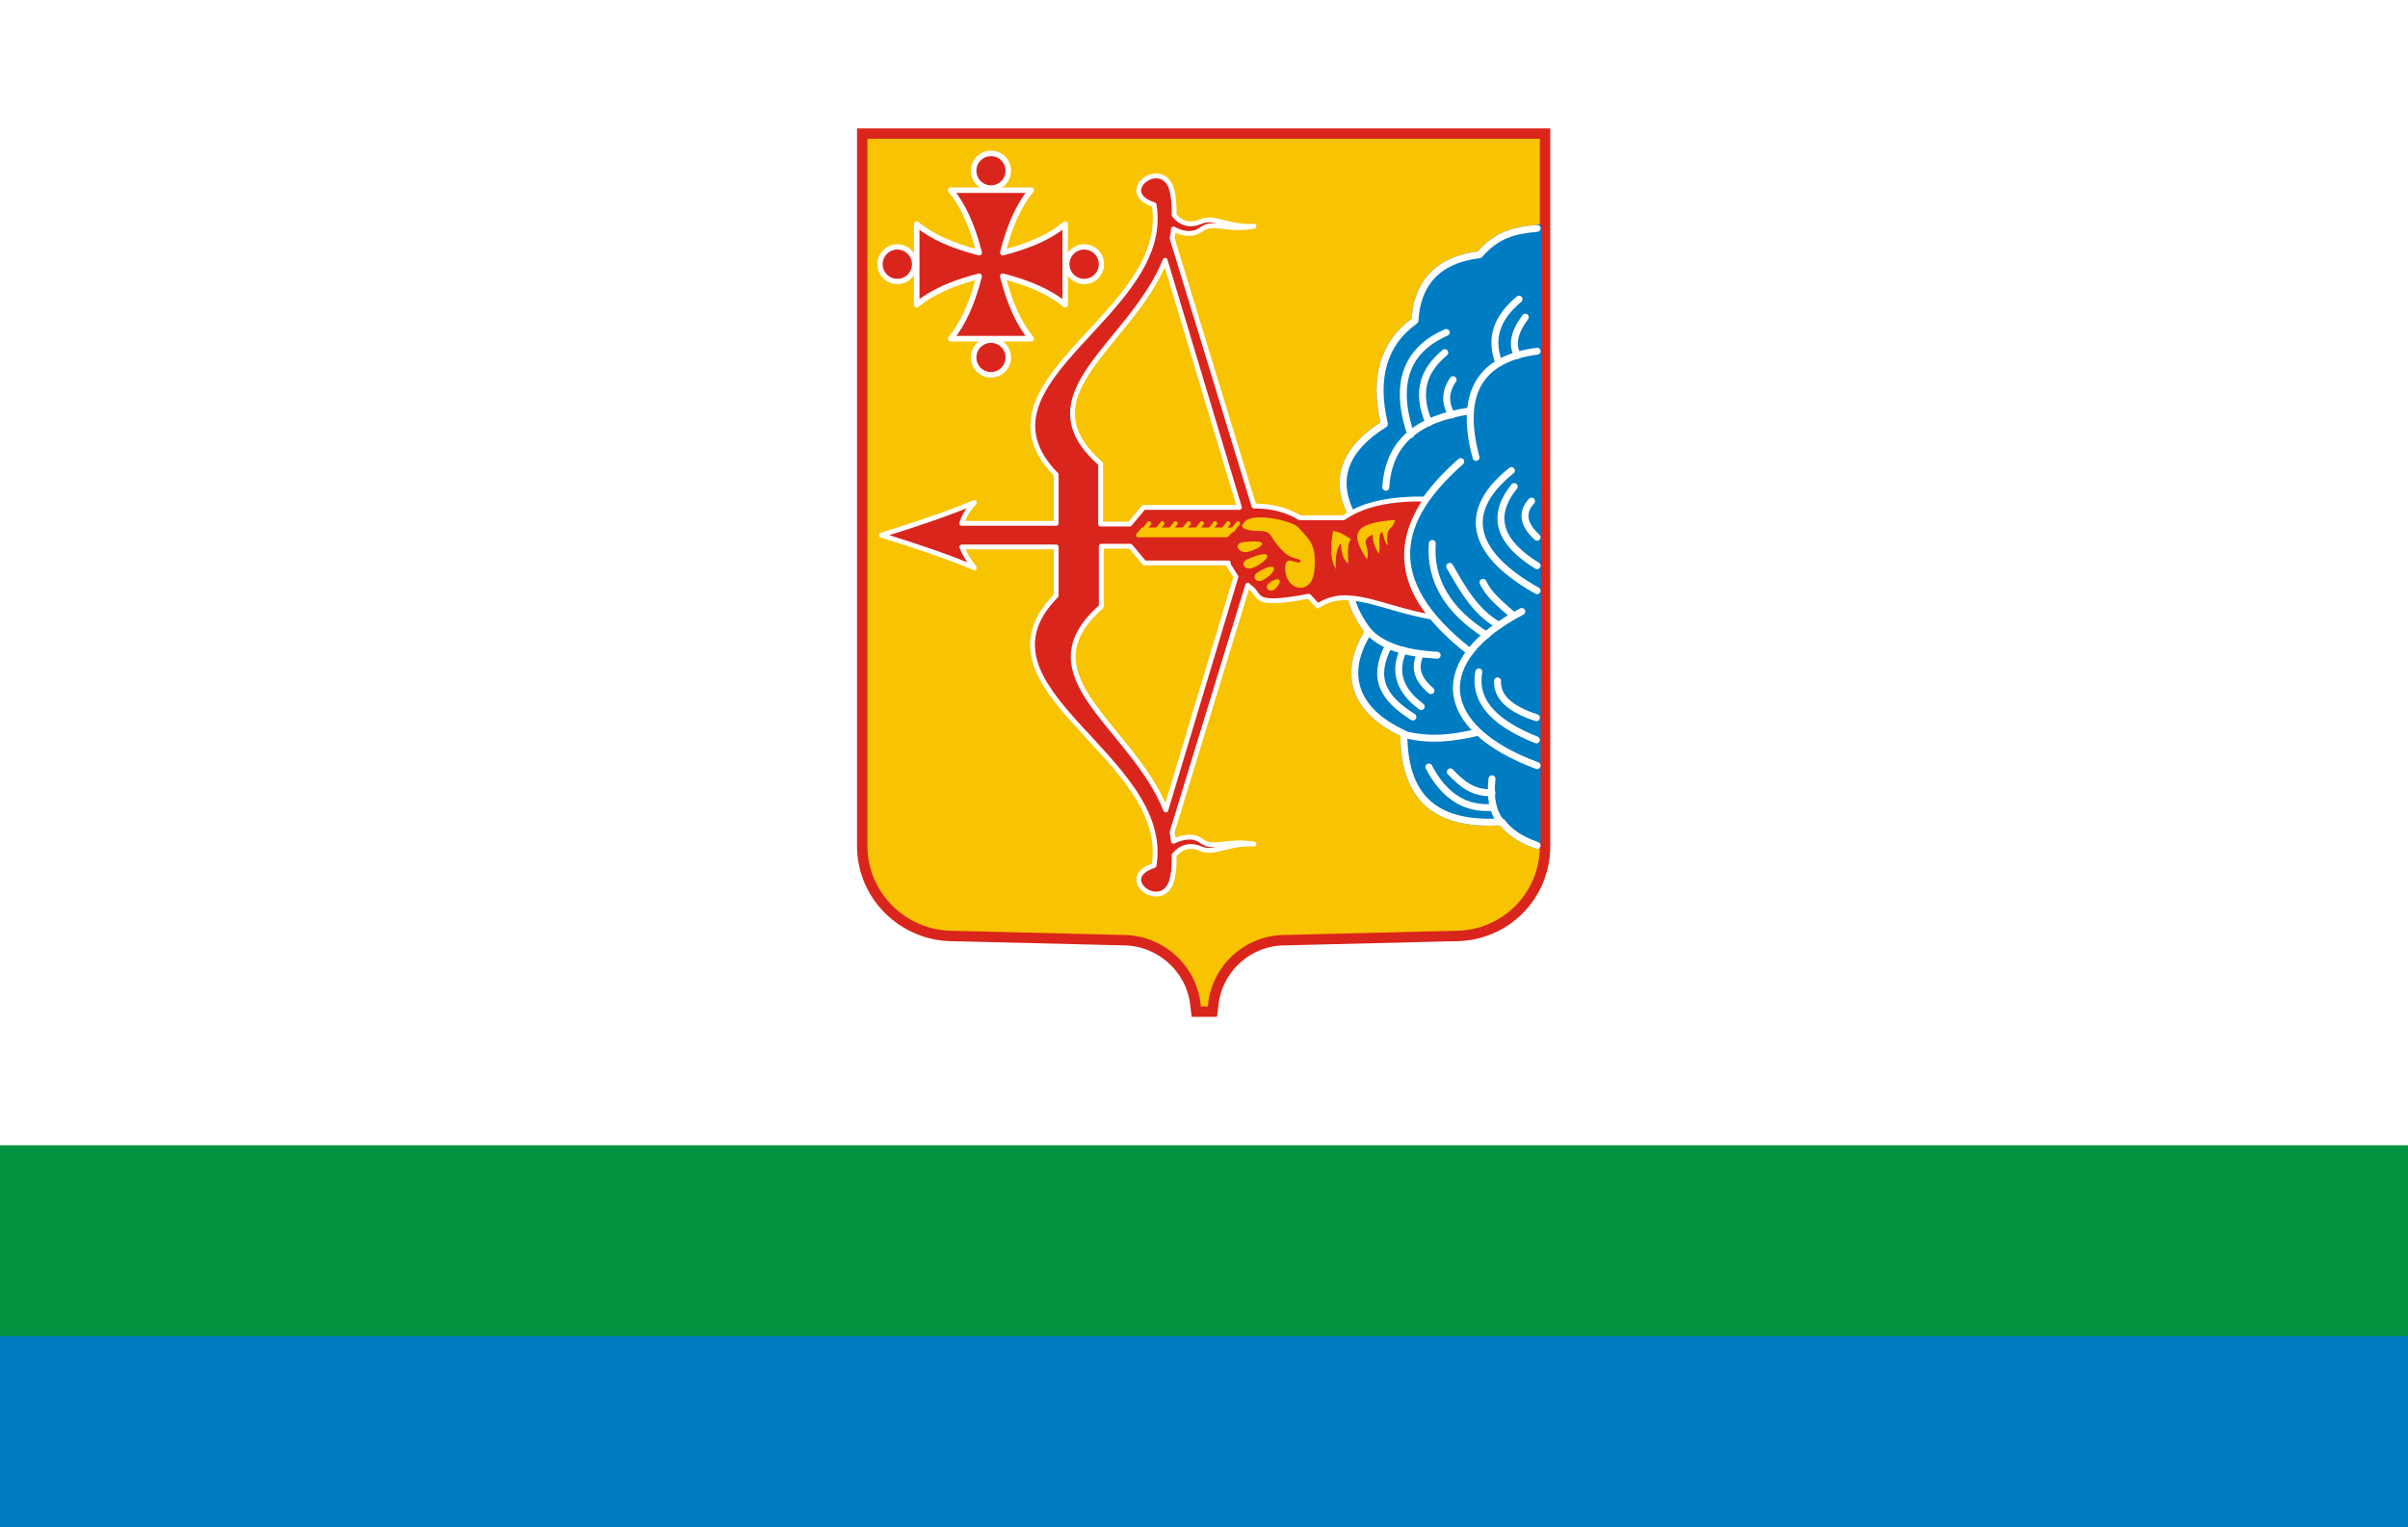 ﻿<svg xmlns="http://www.w3.org/2000/svg" width="347" height="220" viewBox="0 0 347 220" style="image-rendering:optimizeQuality;shape-rendering:geometricPrecision;text-rendering:geometricPrecision"><defs><style type="text/css">  
    .str6 {stroke:#F8C300;stroke-width:0.6;stroke-linecap:round;stroke-linejoin:round}
    .str5 {stroke:white;stroke-width:0.7;stroke-linejoin:round}
    .str4 {stroke:white;stroke-width:0.8;stroke-linecap:round;stroke-linejoin:round}
    .str2 {stroke:#007CC3;stroke-linecap:round;stroke-linejoin:round}
    .str1 {stroke:#F8C300;stroke-linecap:round}
    .str3 {stroke:white;stroke-linecap:round;stroke-linejoin:round}
    .str0 {stroke:#DA251D;stroke-width:4;stroke-linecap:round}
    .fil5 {fill:none}
    .fil3 {fill:#007CC3}
    .fil2 {fill:#00923F}
    .fil1 {fill:#0093DD}
    .fil6 {fill:#DA251D}
    .fil4 {fill:#F8C300}
    .fil0 {fill:white}
   </style></defs><rect class="fil0" width="347" height="220"/><path class="fil1 str0" d="M173.6 144.5c0.7-5.8 5.6-10.3 11.6-10.3l24.5-0.6c6.5 0 11.7-5.2 11.7-11.7l0-101.4-95.9 0 0 101.4c0 6.5 5.4 11.7 11.8 11.7l24.5 0.6c6 0 11 4.5 11.7 10.3l0.1 0z"/><rect class="fil2" y="165" width="347" height="55"/><rect class="fil3" y="192.5" width="347" height="27.5"/><path class="fil4 str1" d="M173.6 144.5c0.7-5.8 5.6-10.3 11.6-10.3l24.5-0.6c6.5 0 11.7-5.2 11.7-11.7l0-101.4-95.9 0 0 101.4c0 6.5 5.4 11.7 11.8 11.7l24.5 0.6c6 0 11 4.5 11.7 10.3l0.1 0z"/><path class="fil3 str2" d="M221.5 32.9c-3.3 0.3-5.8 0.9-8.3 3.8-6 0.7-9 4.1-9.3 9.5-4.5 3.2-6 8.2-4.4 14.9-5.3 3.3-7.4 7.5-4.9 12.7l0.1 12.3c0.4 1.7 1.3 3.3 2.5 4.9-3.8 6-2.1 11.4 5.1 14.7 0 10.3 5.7 13.2 14.1 12.7 1.1 1.5 2.8 2.6 5.1 3.4l0.1-89z"/><path class="fil5 str3" d="M221.5 32.9c-3.3 0.3-5.8 0.9-8.3 3.8-6 0.7-9 4.1-9.3 9.5-4.5 3.2-6 8.2-4.4 14.9-5.3 3.3-7.4 7.5-4.9 12.7l0.1 12.3c0.4 1.7 1.3 3.3 2.5 4.9-3.8 6-2.1 11.4 5.1 14.7 0 10.3 5.7 13.2 14.1 12.7 1.1 1.5 2.8 2.6 5.1 3.4"/><path class="fil6 str4" d="M141.1 39.8c-3.9 1-6.8 2.3-9 4.1l0-11.6c2.2 1.8 5.1 3.1 9 4.1-1-3.9-2.3-6.8-4.1-9l11.6 0c-1.8 2.2-3.1 5.1-4.1 9 3.9-1 6.8-2.3 9-4.1l0 11.6c-2.2-1.8-5.1-3.1-9-4.1 1 3.9 2.3 6.8 4.1 9l-11.6 0c1.8-2.2 3.1-5.1 4.1-9z"/><circle class="fil6 str4" cx="142.8" cy="24.6" r="2.5"/><circle class="fil6 str4" transform="matrix(-7.62561e-14 -0.959 0.959 -7.62561e-14 129.308 38.064)" r="2.6"/><circle class="fil6 str4" transform="matrix(2.53943e-14 0.959 -0.959 2.53943e-14 156.229 38.064)" r="2.6"/><circle class="fil6 str4" cx="142.8" cy="51.5" r="2.5"/><path class="fil5 str3" d="M221.5 50.6c-7.8 1-11.4 5.6-8.8 15.3"/><path class="fil5 str3" d="M211.8 59.2c-7.4 1.1-11.7 4.4-12.1 11"/><path class="fil5 str3" d="M218.7 51.2c-0.9-1.5-0.5-3.4 1.1-5.5"/><path class="fil5 str3" d="M218.9 43.1c-3.1 2.6-4.3 5.5-2.9 9.2"/><path class="fil5 str3" d="M209.4 54.7c-1.2 1.7-1.2 3.4-0.2 5.1"/><path class="fil5 str3" d="M208.2 50.8c-3 2.5-4.2 5.6-2.3 10.1"/><path class="fil5 str3" d="M208.4 47.9c-5.7 2.5-7.6 7.3-5.1 14.7"/><path class="fil5 str3" d="M221.5 77.4c-2-1.8-2.3-3.6-0.8-5.2"/><path class="fil5 str3" d="M221.5 81.5c-5.2-3.2-6.9-6.9-3.3-11.4"/><path class="fil5 str3" d="M221.5 85.1c-8.6-4.8-11.7-10.9-3.7-17.3"/><path class="fil5 str3" d="M221.5 110.3c-14.8-5.5-15.4-15.3-2.2-22.2"/><path class="fil5 str3" d="M210.5 66.5c-9.3 8.2-11.9 17.1 1.3 27.4"/><path class="fil5 str3" d="M214.2 91.5c-5.6-3.5-8.2-8-7.8-13.2"/><path class="fil5 str3" d="M216 90.1c-3.5-2-5.3-5.4-7.1-8.5"/><path class="fil5 str3" d="M213.7 83.9c0.8 1.7 2.2 2.9 4.4 4.8"/><path class="fil5 str3" d="M213.1 96.8c-0.8 4.6 2.8 7.6 8.3 9.8"/><path class="fil5 str3" d="M215.8 98.1c-0.1 2.4 1.9 4.1 5.6 5.3"/><path class="fil5 str3" d="M207.1 94.4c-3.6-0.2-7.5-0.9-9.9-3.4"/><path class="fil5 str3" d="M206.2 99.5c-1.9-1.6-2.5-3.3-1.5-5.3"/><path class="fil5 str3" d="M202.2 93.7c-1.4 3.1-0.5 5.8 2.6 8.1"/><path class="fil5 str3" d="M203.6 103.3c-4.4-2.8-5.9-5.6-3.5-10.3"/><path class="fil5 str3" d="M202.3 105.8c3.9 1 7.2 0.5 10.7-0.3"/><path class="fil5 str3" d="M215 112.2c-0.3 2.8 0.1 4.7 1.3 6.3"/><path class="fil5 str3" d="M209 111.2c1.7 1.8 3.3 3.1 6 3"/><path class="fil5 str3" d="M205.9 110.5c2.2 4.2 5.3 6.2 9.3 5.8"/><path class="fil6 str5" d="M178.6 73.1l-13.8 0-2 2.4-4.2 0 0-8.7c-11.4-10 4.4-17.1 9.3-29.3l10.7 35.6zm-1.7 8.1l1.2 1.9-10.1 33.6c-4.9-12.2-20.7-19.3-9.3-29.3l0-8.7 4.2 0 2 2.4 12.1 0zm2.9 3.2c2.3 1.2-0.2 3.2 8.8 1.5l1.3 1.4c4.3-2.9 9 0.3 16.4 1.6-4.4-5.3-4.9-11-0.8-17-4.7-0.1-8.9 0.6-11.9 2.7l-6.3 0c-1.8-1.1-3.9-1.7-6.6-1.7l-11.8-38.6c0.1-0.4 0.2-0.9 0.2-1.3 1.5 0.8 2.9 0.9 4.1 0 1.7-1.2 3.4 0.3 7.5-0.4-3.8 0.2-5.7-1.5-7.6-0.7-1.7 0.7-2.9 0.3-3.9-0.9 0-1 0-1.9-0.2-3-0.9-5.9-8.6-0.4-2.7 1.5 2.7 15.7-27.3 25.4-14.1 38.9l0 7-13.6 0c0.3-1.1 1-2.1 1.8-3-3.8 1.6-8.3 3.1-13.4 4.7 5.1 1.6 9.6 3.1 13.4 4.7-0.8-1-1.4-2-1.8-3l13.6 0 0 7c-13.3 13.5 16.7 23.2 14.1 38.9-5.9 1.9 1.8 7.3 2.7 1.5 0.2-1 0.2-2 0.2-3 1-1.2 2.3-1.6 3.9-0.9 1.9 0.8 3.9-0.9 7.6-0.7-4.1-0.6-5.9 0.8-7.5-0.4-1.2-0.9-2.6-0.7-4.1 0-0.1-0.5-0.1-0.9-0.2-1.3l10.9-35.6z"/><path class="fil4" d="M179 75.6c-0.2 0.8 1.7 0.9 2.5 0.9 1.6 0 1.5 0.6 2.4 1.8 2.3 2.9 2.9 1.7 3.6 2.6-0.7 0.6-2.3-1.2-2.3 1 0 3.3 3.9 4 4.2 0.3 0.3-3.5-0.4-4.2-2.4-6.3-0.9-0.9-7.3-2.4-7.9-0.3z"/><path class="fil4" d="M179.2 78.1c-1.6 0.2-0.7 1.7 0.6 1.4 2-0.5 3.7-1.9-0.6-1.4z"/><path class="fil4" d="M179.7 80.6c-1.1 0.5-0.3 1.8 1.1 1.1 2.3-1.1 2.9-2.9-1.1-1.1z"/><path class="fil4" d="M181.2 82.5c-0.9 0.5-0.2 1.8 1.1 0.9 2-1.3 1.7-2.7-1.1-0.9z"/><path class="fil4" d="M182.9 84c-0.9 0.7 0.2 1.7 1.1 0.6 1.1-1.4-0.2-1.4-1.1-0.6z"/><path class="fil4" d="M200 78.6c-0.5-3 0.9-2.2 1-3.7-5.8 0.5-6.6 1.8-4 5.7 0.5-2.1-1.2-2.6 0.8-3.6 0 0.9 0.3 1.9 0.9 2.8 0.3-1.1-0.3-2.7 0.5-3.2 0.2 0.7 0.3 1.5 0.8 2z"/><path class="fil4" d="M192.5 82.1c-0.1-1.6 0.1-3.2 0.7-3.8 0.1 1.2 0.3 2.3 1.1 2.9-0.1-2-0.1-3.1 0.4-3.5-1.2-0.8-1.8-1.1-2.6-1.2-0.5 2.6-0.3 4.6 0.5 5.6z"/><polygon class="fil4 str6" points="164.7 76.3 164 77.1 176.8 77.1 177.5 76.3 "/><path class="fil5 str6" d="M178.4 75.4l-0.8 1m-12-1l-0.8 1m2.7-1l-0.8 1m2.7-1l-0.8 1m2.7-1l-0.8 1m2.7-1l-0.8 1m2.7-1l-0.8 1m2.7-1l-0.8 1"/></svg>